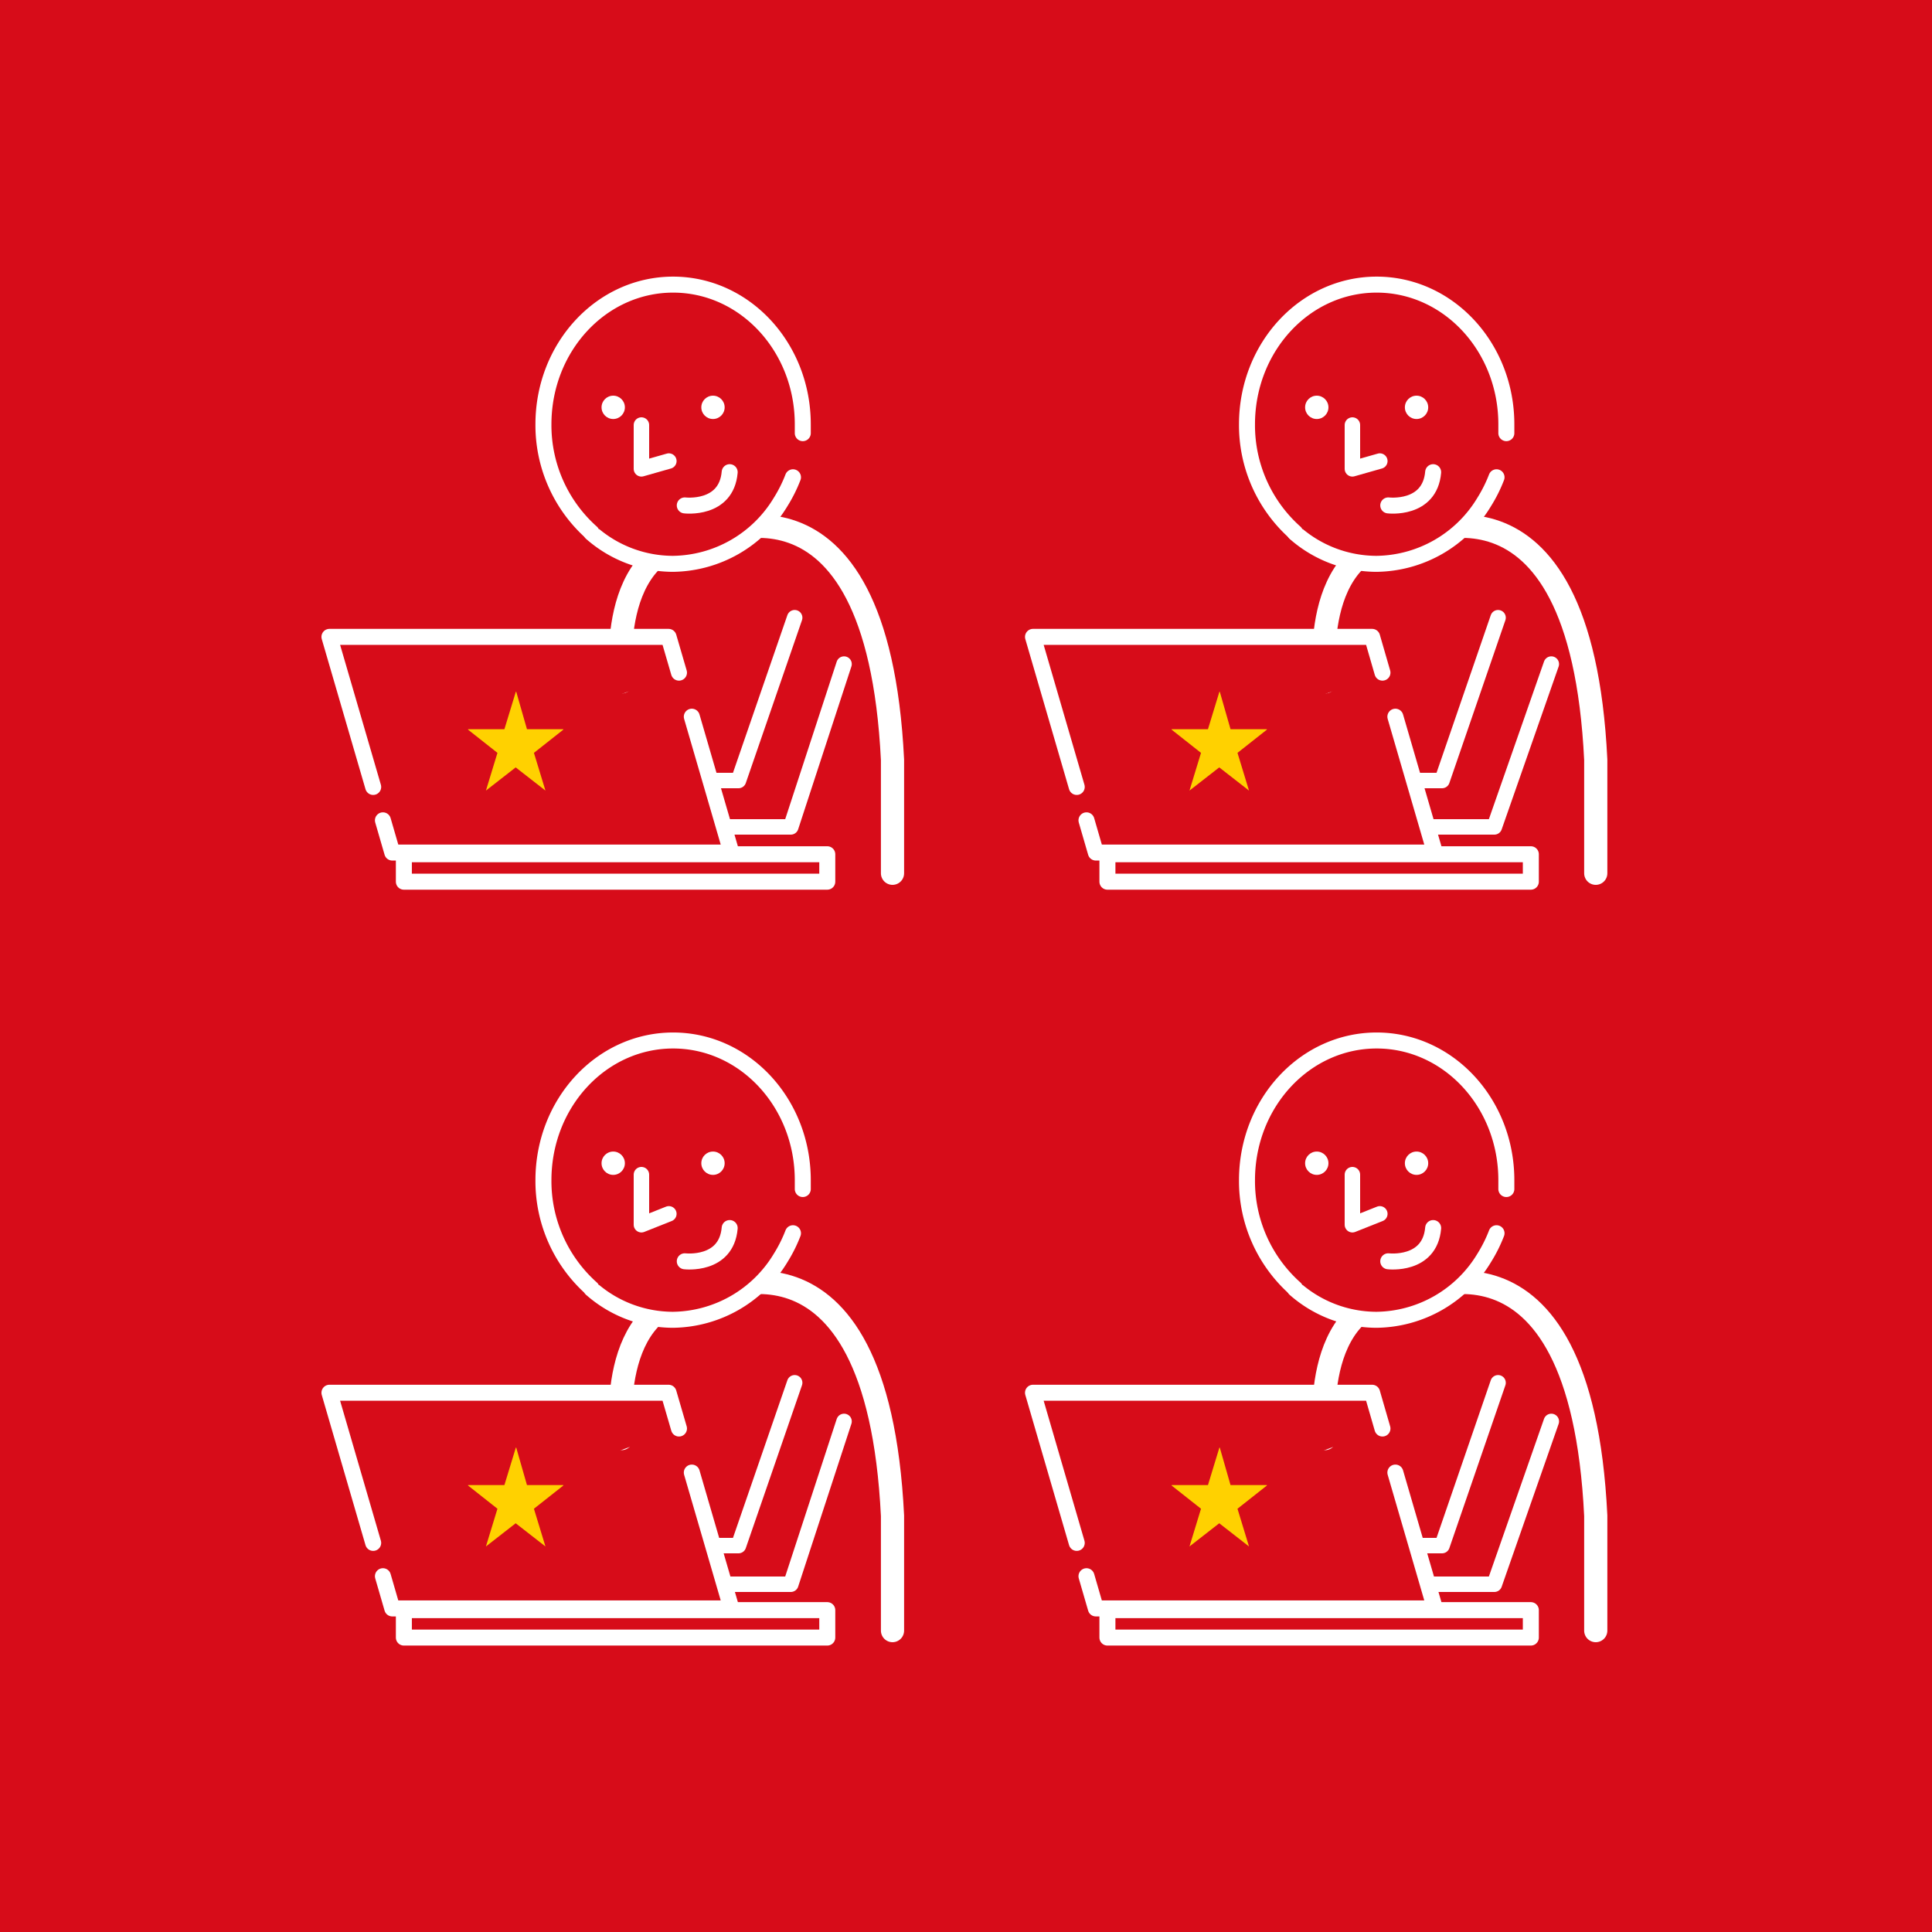 <svg id="レイヤー_1" data-name="レイヤー 1" xmlns="http://www.w3.org/2000/svg" viewBox="0 0 250 250"><defs><style>.cls-1,.cls-2,.cls-3,.cls-4{fill:#d70c19;}.cls-2,.cls-3,.cls-4,.cls-6{stroke:#fff;stroke-linecap:round;stroke-linejoin:round;}.cls-2{stroke-width:3px;}.cls-3{stroke-width:2.07px;}.cls-4,.cls-6{stroke-width:2px;}.cls-5{fill:#fff;}.cls-6{fill:none;}.cls-7{fill:#ffd100;}</style></defs><title>img_sv01</title><rect class="cls-1" width="250" height="250"/><path class="cls-2" d="M280.43,757.74s-2.28-17.88,10.74-18.52c0,0,22.32-11.85,24.32,28.6V782.5" transform="translate(-200 -669.5)"/><path class="cls-3" d="M302.61,731.26a18.52,18.52,0,0,1-1.6,3.2,16.48,16.48,0,0,1-13.92,8,16,16,0,0,1-10.56-4" transform="translate(-200 -669.5)"/><path class="cls-3" d="M276.54,738.41a18.6,18.6,0,0,1-6.22-14c0-10,7.51-18.08,16.78-18.08s16.78,8.09,16.78,18.08q0,0.57,0,1.14" transform="translate(-200 -669.5)"/><polyline class="cls-4" points="83 55 83 60.67 86.55 59.66"/><path class="cls-3" d="M288.61,734.9s5.38,0.65,5.81-4.3" transform="translate(-200 -669.5)"/><circle class="cls-5" cx="79.35" cy="52.71" r="1.51"/><circle class="cls-5" cx="92.26" cy="52.71" r="1.51"/><polyline class="cls-6" points="102.83 79.93 95.56 101 79 101"/><polyline class="cls-6" points="109.22 85.93 102.33 107 85 107"/><polyline class="cls-3" points="89.52 92.74 94.64 110.32 50.76 110.32 49.55 106.15"/><polyline class="cls-3" points="48.29 101.83 42.63 82.41 86.51 82.41 87.86 87.04"/><rect class="cls-3" x="52.26" y="110.54" width="54.79" height="3.55"/><path class="cls-7" d="M268.19,763.86h4.7v0.06l-3.8,3,1.49,4.88h0l-3.85-3-3.85,3h0l1.49-4.88-3.8-3v-0.06h4.7l1.48-4.85h0.05Z" transform="translate(-200 -669.5)"/><path class="cls-2" d="M371.45,757.74s-2.29-17.88,10.73-18.52c0,0,22.35-11.85,24.31,28.6V782.5" transform="translate(-200 -669.5)"/><path class="cls-3" d="M393.65,731.26a18.52,18.52,0,0,1-1.6,3.2,16.48,16.48,0,0,1-13.92,8,16,16,0,0,1-10.56-4" transform="translate(-200 -669.5)"/><path class="cls-3" d="M367.58,738.41a18.6,18.6,0,0,1-6.22-14c0-10,7.51-18.08,16.78-18.08s16.78,8.09,16.78,18.08q0,0.57,0,1.14" transform="translate(-200 -669.5)"/><polyline class="cls-4" points="175 55 175 60.67 178.55 59.66"/><path class="cls-3" d="M379.64,734.9s5.38,0.65,5.81-4.3" transform="translate(-200 -669.5)"/><circle class="cls-5" cx="170.39" cy="52.71" r="1.51"/><circle class="cls-5" cx="183.3" cy="52.71" r="1.51"/><polyline class="cls-6" points="193.85 79.93 186.6 101 170 101"/><polyline class="cls-6" points="200.74 85.93 193.37 107 177 107"/><polyline class="cls-3" points="180.56 92.74 185.68 110.32 141.8 110.32 140.59 106.15"/><polyline class="cls-3" points="139.33 101.83 133.67 82.41 177.55 82.41 178.89 87.04"/><rect class="cls-3" x="143.3" y="110.54" width="54.79" height="3.55"/><path class="cls-7" d="M359.23,763.86h4.7v0.06l-3.8,3,1.49,4.88h0l-3.85-3-3.85,3h0l1.49-4.88-3.8-3v-0.06h4.7l1.48-4.85h0.05Z" transform="translate(-200 -669.5)"/><path class="cls-2" d="M280.43,855.65s-2.28-17.92,10.74-18.57c0,0,22.32-11.9,24.32,28.56V880.5" transform="translate(-200 -669.5)"/><path class="cls-3" d="M302.61,829.08a18.52,18.52,0,0,1-1.6,3.2,16.48,16.48,0,0,1-13.92,8,16,16,0,0,1-10.56-4" transform="translate(-200 -669.5)"/><path class="cls-3" d="M276.54,836.22a18.6,18.6,0,0,1-6.22-14c0-10,7.51-18.08,16.78-18.08s16.78,8.09,16.78,18.08q0,0.57,0,1.14" transform="translate(-200 -669.5)"/><polyline class="cls-4" points="83 152 83 158.48 86.55 157.07"/><path class="cls-3" d="M288.61,832.71s5.38,0.65,5.81-4.3" transform="translate(-200 -669.5)"/><circle class="cls-5" cx="79.35" cy="150.52" r="1.51"/><circle class="cls-5" cx="92.26" cy="150.52" r="1.51"/><polyline class="cls-6" points="102.83 178.93 95.56 200 79 200"/><polyline class="cls-6" points="109.22 183.93 102.33 205 85 205"/><polyline class="cls-3" points="89.52 190.55 94.64 208.13 50.76 208.13 49.55 203.96"/><polyline class="cls-3" points="48.29 199.65 42.63 180.22 86.51 180.22 87.86 184.85"/><rect class="cls-3" x="52.26" y="208.35" width="54.79" height="3.55"/><path class="cls-7" d="M268.19,861.67h4.7v0.06l-3.8,3,1.49,4.88h0l-3.85-3-3.85,3h0l1.49-4.88-3.8-3v-0.06h4.7l1.48-4.85h0.05Z" transform="translate(-200 -669.5)"/><path class="cls-2" d="M371.45,855.65s-2.29-17.92,10.73-18.57c0,0,22.35-11.9,24.31,28.56V880.5" transform="translate(-200 -669.5)"/><path class="cls-3" d="M393.65,829.08a18.52,18.52,0,0,1-1.6,3.2,16.48,16.48,0,0,1-13.92,8,16,16,0,0,1-10.56-4" transform="translate(-200 -669.5)"/><path class="cls-3" d="M367.58,836.22a18.6,18.6,0,0,1-6.22-14c0-10,7.51-18.08,16.78-18.08s16.78,8.09,16.78,18.08q0,0.57,0,1.14" transform="translate(-200 -669.5)"/><polyline class="cls-4" points="175 152 175 158.48 178.55 157.07"/><path class="cls-3" d="M379.64,832.71s5.38,0.65,5.81-4.3" transform="translate(-200 -669.5)"/><circle class="cls-5" cx="170.39" cy="150.52" r="1.51"/><circle class="cls-5" cx="183.3" cy="150.52" r="1.51"/><polyline class="cls-6" points="193.85 178.93 186.6 200 170 200"/><polyline class="cls-6" points="200.74 183.93 193.37 205 177 205"/><polyline class="cls-3" points="180.56 190.55 185.68 208.13 141.8 208.13 140.59 203.96"/><polyline class="cls-3" points="139.33 199.65 133.67 180.22 177.55 180.22 178.89 184.85"/><rect class="cls-3" x="143.3" y="208.35" width="54.79" height="3.55"/><path class="cls-7" d="M359.23,861.67h4.7v0.06l-3.8,3,1.49,4.88h0l-3.85-3-3.85,3h0l1.49-4.88-3.8-3v-0.06h4.7l1.48-4.85h0.05Z" transform="translate(-200 -669.5)"/></svg>